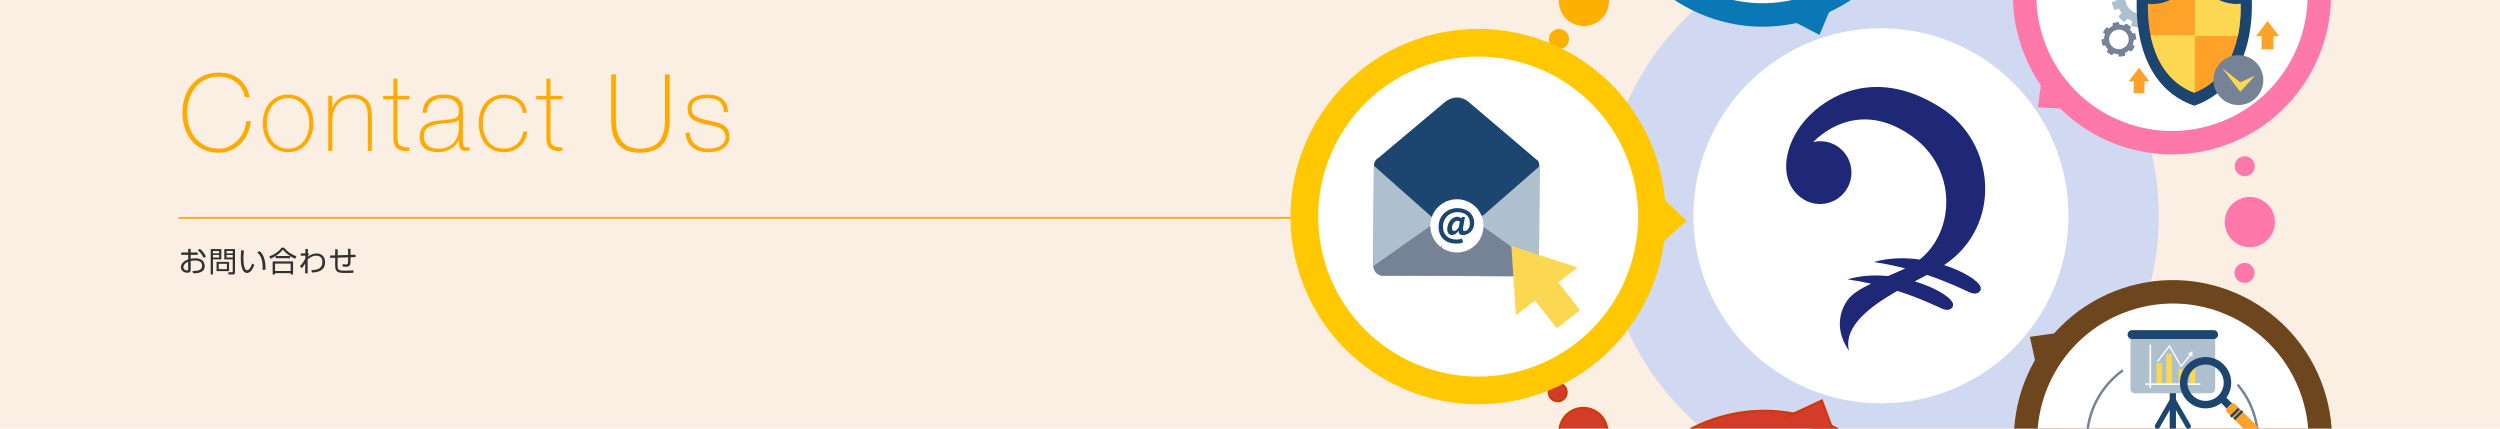 <svg version="1.1" id="レイヤー_1" xmlns="http://www.w3.org/2000/svg" xmlns:xlink="http://www.w3.org/1999/xlink" x="0px"
	 y="0px" width="1400px" height="240px" viewBox="0 0 1400 240" enable-background="new 0 0 1400 240" xml:space="preserve">
<g>
	<rect y="0.001" fill="#FBEEE3" width="1400" height="239.999"/>
	<g>
		<path fill="#323232" d="M105.362,139.374h1.408v2.017h3.97v1.329h-3.97v2.193c0.528-0.096,1.361-0.272,2.625-0.272
			c0.913,0,2.577,0.128,3.714,1.009c0.897,0.703,1.536,1.952,1.536,3.313c0,4.194-5.105,4.114-6.546,4.082l-0.272-1.312
			c2.096,0.016,5.345,0.016,5.345-2.913c0-2.803-2.816-2.946-3.888-2.946c-0.528,0-1.617,0.032-2.514,0.336v4.93
			c0,0.562,0,1.585-1.841,1.585c-1.952,0-3.632-1.169-3.632-3.01c0-1.824,1.44-3.537,4.065-4.449v-2.545h-3.874v-1.329h3.874
			V139.374z M105.362,146.61c-2.209,0.88-2.673,2.352-2.673,2.976c0,1.169,0.944,1.841,2.065,1.841c0.352,0,0.608-0.048,0.608-0.496
			V146.61z M111.86,139.31c1.361,1.01,2.657,2.547,3.49,4.339l-1.312,0.735c-0.881-1.775-1.57-2.735-3.234-4.225L111.86,139.31z"/>
		<path fill="#323232" d="M123.955,139.487v5.762h-4.69v8.467H118v-14.229H123.955z M122.69,140.543h-3.409v1.344h3.409V140.543z
			 M122.69,142.8h-3.409v1.408h3.409V142.8z M128.276,151.843h-6.995v-5.202h6.995V151.843z M127.076,147.73h-4.578v2.992h4.578
			V147.73z M131.605,152.436c0,0.801-0.175,1.28-1.12,1.28h-2.529l-0.143-1.28l2.048,0.017c0.449,0,0.464-0.208,0.464-0.464v-6.739
			h-4.721v-5.762h6.001V152.436z M130.325,140.543h-3.457v1.344h3.457V140.543z M130.325,142.8h-3.457v1.408h3.457V142.8z"/>
		<path fill="#323232" d="M136.625,140.318c-0.112,0.77-0.305,2.097-0.305,4.05c0,2.434,0.193,5.01,1.057,6.388
			c0.16,0.271,0.561,0.56,1.072,0.56c1.201,0,2.098-1.889,2.802-3.746l1.185,0.77c-0.977,2.607-2.274,4.514-4.13,4.514
			c-3.138,0-3.474-5.635-3.474-8.291c0-1.65,0.128-3.314,0.225-4.403L136.625,140.318z M147.045,151.172
			c0.017-0.368,0.032-0.736,0.032-1.249c0-5.427-1.568-7.106-2.977-8.628l1.28-0.703c0.945,0.88,3.298,3.057,3.298,9.395
			c0,0.433-0.016,0.721-0.032,1.025L147.045,151.172z"/>
		<path fill="#323232" d="M162.485,144.577h-8.131v-1.169c-1.296,0.833-2.225,1.232-2.801,1.488l-0.769-1.329
			c2.562-0.895,5.235-2.496,6.915-4.882h1.329c2.017,2.465,4.242,3.778,6.979,4.882l-0.752,1.329
			c-0.497-0.208-1.345-0.575-2.77-1.488V144.577z M164.118,146.385v7.299h-1.344v-0.735h-8.74v0.735h-1.344v-7.299H164.118z
			 M162.774,147.618h-8.739v4.13h8.739V147.618z M162.421,143.359c-2.289-1.521-3.521-2.944-4.049-3.553
			c-1.073,1.424-2.449,2.593-3.954,3.553H162.421z"/>
		<path fill="#323232" d="M174.259,151.299c4.13-0.176,6.274-1.151,6.274-4.577c0-2.802-1.728-3.537-3.457-3.537
			c-2.272,0-4.097,1.439-4.786,2.081l-0.015,7.795h-1.41l0.065-5.666c-0.576,1.104-0.912,1.695-2.049,2.913l-0.88-1.361
			c1.168-1.121,2.177-2.433,2.961-4.146l0.016-1.616l-2.53,0.031v-1.328h2.53l0.016-2.497h1.473l-0.08,2.497l0.479-0.017v0.737
			c-0.223,0.336-0.559,0.96-0.576,1.2c1.778-1.426,3.602-1.872,5.059-1.872c3.153,0,4.689,2.224,4.689,4.801
			c0,5.331-4.593,5.714-7.234,5.874L174.259,151.299z"/>
		<path fill="#323232" d="M196.229,139.278c0.032,0.545,0.064,2.962,0.08,3.441l2.802-0.08v1.328l-2.785,0.097
			c0,3.441-0.113,3.793-0.305,4.227c-0.479,1.104-1.761,1.104-2.257,1.104c-0.639,0-1.28-0.063-1.904-0.177v-1.312
			c0.384,0.063,1.216,0.191,1.872,0.191c0.4,0,0.913-0.015,1.073-0.624c0.096-0.384,0.096-0.688,0.128-3.36l-5.858,0.19
			l-0.033,4.275c-0.015,2.913,0.897,2.993,4.451,2.993c2.592,0,3.697-0.129,4.385-0.208l0.016,1.393
			c-0.528,0.031-1.52,0.111-4.113,0.111c-2.53,0-4.275-0.017-5.267-1.088c-0.431-0.48-0.832-1.09-0.832-3.361v-4.066l-2.769,0.097
			l-0.033-1.346l2.802-0.096v-3.393h1.425l-0.017,3.346l5.859-0.193c0-1.808-0.096-2.849-0.144-3.458L196.229,139.278z"/>
		<path fill="#FFAA00" d="M137.14,54.447c-0.561-3.52-2.211-6.319-4.95-8.399c-2.74-2.08-5.95-3.122-9.63-3.122
			c-2.721,0-5.19,0.522-7.41,1.561c-2.22,1.041-4.101,2.49-5.64,4.35c-1.54,1.86-2.71,4.011-3.51,6.45c-0.8,2.44-1.2,5.04-1.2,7.8
			c0,2.759,0.4,5.361,1.2,7.8c0.8,2.44,1.97,4.59,3.51,6.45c1.539,1.86,3.42,3.31,5.64,4.35c2.22,1.04,4.689,1.56,7.41,1.56
			c2.04,0,3.96-0.42,5.76-1.26c1.8-0.84,3.399-1.989,4.8-3.45c1.4-1.46,2.51-3.12,3.331-4.98c0.819-1.86,1.29-3.769,1.409-5.73h2.64
			c-0.24,2.519-0.861,4.86-1.86,7.019c-1,2.161-2.31,4.041-3.93,5.641c-1.62,1.6-3.47,2.841-5.549,3.721
			c-2.082,0.879-4.282,1.319-6.601,1.319c-3.12,0-5.95-0.569-8.49-1.71c-2.54-1.141-4.701-2.73-6.48-4.769
			c-1.78-2.041-3.131-4.43-4.05-7.17c-0.921-2.741-1.379-5.67-1.379-8.791c0-3.119,0.458-6.049,1.379-8.789
			c0.919-2.741,2.27-5.131,4.05-7.17c1.779-2.041,3.94-3.631,6.48-4.771c2.54-1.139,5.37-1.71,8.49-1.71c3.48,0,6.38,0.621,8.7,1.86
			c2.319,1.24,4.08,2.701,5.28,4.38c1.201,1.68,2.03,3.22,2.49,4.62s0.71,2.38,0.75,2.94H137.14z"/>
		<path fill="#FFAA00" d="M148.09,62.847c0.619-1.959,1.55-3.68,2.79-5.16c1.239-1.479,2.739-2.639,4.5-3.479
			c1.76-0.841,3.739-1.261,5.94-1.261c2.199,0,4.189,0.42,5.969,1.261c1.781,0.84,3.281,2,4.5,3.479
			c1.22,1.48,2.14,3.201,2.761,5.16c0.619,1.961,0.93,4.041,0.93,6.24c0,2.201-0.311,4.27-0.93,6.211
			c-0.621,1.939-1.551,3.66-2.79,5.16c-1.24,1.5-2.74,2.67-4.5,3.51c-1.761,0.84-3.741,1.26-5.94,1.26
			c-2.201,0-4.191-0.42-5.97-1.26c-1.78-0.84-3.271-2-4.47-3.481c-1.2-1.479-2.121-3.199-2.761-5.16
			c-0.639-1.959-0.96-4.039-0.96-6.24C147.159,66.888,147.469,64.808,148.09,62.847 M150.22,74.458
			c0.52,1.699,1.29,3.209,2.31,4.529c1.02,1.321,2.269,2.362,3.75,3.12c1.479,0.761,3.159,1.14,5.04,1.14
			c1.879,0,3.559-0.379,5.04-1.14c1.479-0.758,2.73-1.799,3.75-3.12c1.02-1.32,1.79-2.83,2.31-4.529
			c0.519-1.7,0.779-3.49,0.779-5.371c0-1.879-0.26-3.669-0.779-5.369c-0.52-1.7-1.29-3.211-2.31-4.531s-2.271-2.36-3.75-3.12
			c-1.481-0.759-3.161-1.14-5.04-1.14c-1.881,0-3.561,0.381-5.04,1.14c-1.481,0.76-2.73,1.8-3.75,3.12s-1.79,2.831-2.31,4.531
			c-0.521,1.7-0.78,3.49-0.78,5.369C149.439,70.967,149.699,72.757,150.22,74.458"/>
		<path fill="#FFAA00" d="M183.818,53.667h2.28v6.6h0.12c0.76-2.239,2.169-4.02,4.231-5.34c2.059-1.32,4.329-1.98,6.809-1.98
			c2.52,0,4.55,0.441,6.09,1.32c1.539,0.88,2.66,1.97,3.361,3.27c0.699,1.3,1.13,2.58,1.29,3.841
			c0.159,1.26,0.239,2.609,0.239,4.049v19.08h-2.279v-19.5c0-1.119-0.081-2.199-0.241-3.24c-0.16-1.039-0.52-2.089-1.08-3.15
			c-0.56-1.059-1.45-1.939-2.67-2.639c-1.22-0.7-2.81-1.051-4.769-1.051c-3.401,0-6.101,1.191-8.101,3.57
			c-2.001,2.381-3,5.49-3,9.33v16.68h-2.28V53.667z"/>
		<path fill="#FFAA00" d="M229.299,55.647h-6.721v21.54c0,2.2,0.49,3.64,1.471,4.319c0.979,0.682,2.709,1.021,5.189,1.021v1.979
			c-0.08,0-0.36,0.02-0.839,0.061h-0.781c-1.08,0-2.049-0.1-2.91-0.301c-0.86-0.199-1.619-0.569-2.279-1.109
			c-0.66-0.54-1.181-1.299-1.561-2.28c-0.381-0.98-0.569-2.21-0.569-3.69v-21.54h-5.7v-1.98h5.7v-9.6h2.279v9.6h6.721V55.647z"/>
		<path fill="#FFAA00" d="M259.238,78.807c0,1.2,0.11,2.12,0.33,2.76c0.219,0.641,0.789,0.96,1.71,0.96c0.4,0,0.96-0.06,1.68-0.181
			v1.92h-0.18c-0.76,0.161-1.32,0.241-1.68,0.241c-1.641,0-2.741-0.379-3.3-1.14c-0.561-0.759-0.84-1.88-0.84-3.36v-1.62h-0.12
			c-0.761,1.96-2.16,3.59-4.2,4.89c-2.04,1.3-4.46,1.95-7.26,1.95c-3.16,0-5.67-0.69-7.53-2.07c-1.86-1.38-2.79-3.59-2.79-6.63
			c0-1.72,0.33-3.159,0.99-4.319c0.66-1.16,1.539-2.071,2.639-2.731c1.101-0.66,2.291-1.14,3.571-1.44
			c1.28-0.3,2.66-0.51,4.139-0.63c2.68-0.199,4.701-0.41,6.061-0.63c1.359-0.22,2.37-0.54,3.03-0.96c0.659-0.42,1.08-0.98,1.26-1.68
			c0.18-0.699,0.27-1.75,0.27-3.15c0-0.439-0.13-0.99-0.39-1.65c-0.261-0.661-0.711-1.329-1.35-2.01c-0.64-0.68-1.53-1.25-2.67-1.71
			s-2.531-0.691-4.171-0.691c-2.799,0-5.04,0.711-6.719,2.131c-1.68,1.42-2.601,3.45-2.76,6.09h-2.28
			c0.159-3.36,1.239-5.9,3.24-7.62c2-1.72,4.839-2.58,8.519-2.58c1.48,0,2.851,0.13,4.111,0.39c1.26,0.261,2.4,0.69,3.42,1.291
			c1.02,0.599,1.82,1.429,2.4,2.489c0.579,1.06,0.87,2.35,0.87,3.87V78.807z M256.958,66.987c-0.6,0.681-1.49,1.15-2.67,1.41
			c-1.181,0.26-2.851,0.471-5.01,0.63c-1.6,0.12-2.76,0.239-3.48,0.36c-2.8,0.321-4.91,1.03-6.33,2.129
			c-1.42,1.102-2.13,2.772-2.13,5.011c0,1.96,0.699,3.569,2.099,4.83c1.401,1.26,3.4,1.89,6,1.89c2.401,0,4.381-0.43,5.941-1.289
			c1.559-0.861,2.739-1.901,3.54-3.121c0.8-1.219,1.34-2.37,1.62-3.45c0.279-1.08,0.42-1.96,0.42-2.64V66.987z"/>
		<path fill="#FFAA00" d="M292.718,63.208c-0.2-2.641-1.271-4.681-3.21-6.121c-1.94-1.44-4.35-2.16-7.229-2.16
			c-1.881,0-3.561,0.381-5.04,1.14c-1.481,0.76-2.731,1.791-3.75,3.09c-1.021,1.301-1.792,2.781-2.311,4.44
			c-0.521,1.661-0.78,3.39-0.78,5.19c0,4.36,1.02,7.86,3.06,10.5s4.98,3.96,8.821,3.96c2.838,0,5.239-0.89,7.199-2.67
			c1.96-1.779,3.139-4.09,3.54-6.93h2.28c-0.479,3.6-1.92,6.43-4.32,8.491c-2.4,2.06-5.3,3.09-8.699,3.09
			c-2.401,0-4.511-0.442-6.331-1.321c-1.821-0.879-3.3-2.079-4.44-3.599s-1.99-3.271-2.55-5.25c-0.56-1.981-0.84-4.071-0.84-6.271
			c0-2.159,0.31-4.2,0.93-6.12s1.539-3.609,2.76-5.07c1.22-1.459,2.72-2.6,4.5-3.42c1.779-0.819,3.769-1.23,5.971-1.23
			c3.518,0,6.439,0.87,8.759,2.611c2.32,1.74,3.64,4.289,3.96,7.65H292.718z"/>
		<path fill="#FFAA00" d="M314.978,55.647h-6.72v21.54c0,2.2,0.49,3.64,1.47,4.319c0.979,0.682,2.709,1.021,5.19,1.021v1.979
			c-0.081,0-0.36,0.02-0.84,0.061h-0.78c-1.08,0-2.05-0.1-2.91-0.301c-0.86-0.199-1.62-0.569-2.28-1.109
			c-0.66-0.54-1.18-1.299-1.56-2.28c-0.381-0.98-0.57-2.21-0.57-3.69v-21.54h-5.7v-1.98h5.7v-9.6h2.28v9.6h6.72V55.647z"/>
		<path fill="#FFAA00" d="M344.917,41.667v25.68c0,1.68,0.149,3.381,0.45,5.1c0.3,1.72,0.9,3.411,1.8,5.07
			c0.899,1.661,2.27,3.031,4.109,4.111c1.84,1.08,4.201,1.619,7.08,1.619c2.6,0,4.801-0.369,6.601-1.109
			c1.8-0.741,3.24-1.79,4.319-3.151c1.08-1.359,1.87-3.009,2.37-4.95c0.5-1.939,0.75-4.17,0.75-6.69v-25.68h2.641v25.68
			c0,2.681-0.28,5.111-0.84,7.291c-0.561,2.179-1.48,4.09-2.76,5.729c-1.281,1.641-3,2.91-5.161,3.81
			c-2.159,0.9-4.799,1.35-7.92,1.35c-3.56,0-6.449-0.63-8.669-1.889c-2.22-1.26-3.85-2.84-4.89-4.741
			c-1.041-1.899-1.721-3.81-2.04-5.73c-0.32-1.92-0.481-3.859-0.481-5.82v-25.68H344.917z"/>
		<path fill="#FFAA00" d="M386.257,74.247c0.159,2.801,1.189,5.001,3.09,6.6c1.899,1.601,4.269,2.4,7.11,2.4
			c1.159,0,2.289-0.1,3.39-0.3c1.099-0.2,2.139-0.54,3.12-1.02c0.979-0.48,1.769-1.149,2.37-2.01c0.6-0.859,0.899-1.93,0.899-3.209
			c0-1.201-0.26-2.191-0.779-2.971c-0.52-0.779-1.221-1.41-2.1-1.89c-0.88-0.48-1.84-0.86-2.88-1.139
			c-1.041-0.28-2.361-0.58-3.96-0.9l-0.84-0.18c-1.601-0.32-2.991-0.66-4.17-1.021c-1.181-0.36-2.261-0.849-3.24-1.469
			c-0.981-0.62-1.761-1.45-2.34-2.491c-0.58-1.04-0.87-2.299-0.87-3.78c0-1.44,0.319-2.679,0.96-3.72
			c0.639-1.04,1.5-1.869,2.58-2.49c1.08-0.619,2.269-1.058,3.57-1.32c1.299-0.26,2.65-0.39,4.05-0.39c3.479,0,6.249,0.801,8.31,2.4
			c2.059,1.601,3.089,4.08,3.089,7.44h-2.279c-0.041-2.679-0.881-4.659-2.52-5.94c-1.641-1.28-3.84-1.92-6.6-1.92
			c-1.12,0-2.2,0.111-3.24,0.33c-1.041,0.22-1.991,0.56-2.85,1.02c-0.861,0.46-1.541,1.08-2.04,1.861
			c-0.501,0.779-0.75,1.689-0.75,2.729c0,1.08,0.249,2.001,0.75,2.761c0.499,0.76,1.179,1.37,2.04,1.83
			c0.859,0.459,1.77,0.82,2.73,1.079c0.96,0.261,2.219,0.57,3.78,0.931c0.399,0.08,0.72,0.14,0.96,0.179
			c1.839,0.36,3.369,0.72,4.59,1.08c1.219,0.36,2.31,0.861,3.27,1.5c0.96,0.641,1.71,1.491,2.25,2.55
			c0.54,1.06,0.81,2.37,0.81,3.931c0,1.559-0.361,2.9-1.08,4.019c-0.72,1.121-1.671,2.01-2.85,2.67
			c-1.181,0.661-2.471,1.129-3.87,1.411c-1.4,0.279-2.82,0.419-4.26,0.419c-3.64,0-6.61-0.96-8.91-2.88
			c-2.301-1.92-3.49-4.62-3.57-8.1H386.257z"/>
		<line fill="none" stroke="#FFAA00" stroke-miterlimit="10" x1="100" y1="121.986" x2="724.13" y2="121.986"/>
	</g>
	<g>
		<defs>
			<rect id="SVGID_1_" x="716.218" y="0.001" width="683.782" height="239.999"/>
		</defs>
		<clipPath id="SVGID_2_">
			<use xlink:href="#SVGID_1_"  overflow="visible"/>
		</clipPath>
		<path clip-path="url(#SVGID_2_)" fill="#D1D9F2" d="M898.975,140.41c10.803,85.25,88.669,145.604,173.92,134.801
			c85.25-10.804,145.602-88.67,134.799-173.92c-10.803-85.251-88.669-145.603-173.92-134.8
			C948.523-22.707,888.172,55.16,898.975,140.41"/>
		<path clip-path="url(#SVGID_2_)" fill="#FFFFFF" d="M948.313,120.85c0,58.002,47.02,105.022,105.021,105.022
			s105.021-47.02,105.021-105.022c0-58.002-47.02-105.021-105.021-105.021S948.313,62.848,948.313,120.85"/>
		<path clip-path="url(#SVGID_2_)" fill="#1E2876" d="M1105.27,156.412c-3.822-2.82-9.667-5.728-16.566-7.952
			c32.963-21.938,28.956-68.958-2.119-88.341c-38.72-24.473-67.539-4.148-78.063,10.112c-9.413,12.754-12.662,31.06,0.223,40.57
			c7.826,5.776,18.854,4.114,24.63-3.713c5.777-7.826,4.115-18.855-3.711-24.631c-4.272-3.153-9.481-4.017-14.287-2.944
			c11.564-11.432,32.104-20.343,56.19-2.567c24.253,17.9,23.487,52.395,3.466,68.388c-8.422-1.181-17.378-1.048-25.695,1.402
			c6.227,0.894,12.133,2.159,17.631,3.591c-3.374,1.53-6.623,2.942-9.683,4.273c-7.527-0.741-15.373-0.367-22.703,1.838
			c4.592,0.631,9.001,1.477,13.214,2.432c-5.938,2.848-10.532,5.614-12.994,8.95c-4.805,6.511-7.332,17.164,0.649,28.597
			c-3.282-13.514,11.588-24.675,27.059-33.529c13.323,4.269,22.612,8.91,24.9,9.904c3.671,1.595,5.187,0.155,5.683-0.426
			c0.497-0.58,2.31-2.613-3.304-6.707c-3.997-2.915-10.23-5.899-17.548-8.094c2.406-1.267,4.705-2.47,6.877-3.618
			c12.668,4.261,21.472,8.701,23.697,9.685c3.714,1.639,5.259,0.188,5.766-0.397C1109.086,162.648,1110.938,160.597,1105.27,156.412
			"/>
		<path clip-path="url(#SVGID_2_)" fill="#D23C28" d="M886.7,255.405c-5.788,0-10.928-3.686-12.791-9.17
			c-2.396-7.054,1.393-14.74,8.446-17.138c1.41-0.478,2.873-0.721,4.349-0.721c5.787,0,10.927,3.684,12.79,9.168
			c2.395,7.053-1.394,14.741-8.447,17.138C889.637,255.162,888.175,255.405,886.7,255.405"/>
		<path clip-path="url(#SVGID_2_)" fill="#CF3800" d="M886.703,228.929c5.551,0,10.48,3.534,12.267,8.793
			c1.113,3.278,0.884,6.792-0.646,9.896c-1.53,3.104-4.178,5.428-7.455,6.541c-1.354,0.459-2.755,0.691-4.169,0.691
			c-5.551,0-10.48-3.534-12.267-8.793c-2.299-6.765,1.336-14.138,8.1-16.436C883.887,229.162,885.289,228.929,886.703,228.929
			 M886.703,227.822c-1.501,0-3.025,0.242-4.525,0.751c-7.354,2.499-11.29,10.485-8.792,17.841
			c1.989,5.854,7.457,9.543,13.314,9.543c1.5,0,3.024-0.241,4.524-0.751c7.354-2.498,11.291-10.486,8.793-17.839
			C898.029,231.512,892.561,227.822,886.703,227.822"/>
		<path clip-path="url(#SVGID_2_)" fill="#D23C28" d="M872.31,224.728c-2.166,0-4.09-1.379-4.787-3.432
			c-0.435-1.279-0.345-2.649,0.252-3.862c0.597-1.211,1.631-2.117,2.909-2.553c0.527-0.178,1.075-0.269,1.627-0.269
			c2.166,0,4.09,1.379,4.788,3.431c0.896,2.64-0.522,5.518-3.162,6.415C873.409,224.637,872.861,224.728,872.31,224.728
			L872.31,224.728z"/>
		<path clip-path="url(#SVGID_2_)" fill="#CF3800" d="M872.311,215.164c1.93,0,3.643,1.229,4.264,3.056
			c0.798,2.353-0.464,4.915-2.815,5.715c-0.47,0.158-0.958,0.239-1.449,0.239c-1.929,0-3.644-1.228-4.264-3.056
			c-0.387-1.139-0.308-2.361,0.225-3.44s1.452-1.887,2.591-2.272C871.331,215.245,871.82,215.164,872.311,215.164 M872.311,214.058
			c-0.598,0-1.207,0.098-1.805,0.301c-2.934,0.996-4.504,4.182-3.508,7.115c0.793,2.336,2.976,3.808,5.312,3.808
			c0.599,0,1.207-0.097,1.806-0.3c2.934-0.996,4.504-4.184,3.507-7.116C876.828,215.53,874.647,214.058,872.311,214.058"/>
		<path clip-path="url(#SVGID_2_)" fill="#FF78AA" d="M1258.739,158.139c2.934-0.995,4.504-4.183,3.508-7.115
			c-0.997-2.935-4.183-4.504-7.116-3.508s-4.504,4.184-3.508,7.116C1252.62,157.566,1255.805,159.136,1258.739,158.139"/>
		<path clip-path="url(#SVGID_2_)" fill="#FF78AA" d="M1258.871,98.41c2.934-0.997,4.504-4.183,3.508-7.116
			c-0.997-2.934-4.183-4.504-7.116-3.508c-2.934,0.997-4.504,4.183-3.508,7.116C1252.752,97.836,1255.938,99.406,1258.871,98.41"/>
		<path clip-path="url(#SVGID_2_)" fill="#FCB000" d="M874.828,27.151c2.934-0.996,4.504-4.183,3.508-7.116
			c-0.997-2.934-4.183-4.504-7.116-3.507c-2.934,0.996-4.504,4.183-3.507,7.116C868.709,26.578,871.895,28.148,874.828,27.151"/>
		<path clip-path="url(#SVGID_2_)" fill="#FCB000" d="M891.506,13.853c7.354-2.498,11.291-10.485,8.793-17.839
			c-2.499-7.354-10.485-11.291-17.84-8.793c-7.354,2.499-11.29,10.486-8.792,17.84C876.165,12.416,884.152,16.352,891.506,13.853"/>
		<path clip-path="url(#SVGID_2_)" fill="#FF78AA" d="M1264.419,137.685c7.354-2.498,11.291-10.483,8.793-17.838
			c-2.498-7.354-10.485-11.291-17.84-8.792c-7.354,2.498-11.29,10.485-8.792,17.838
			C1249.078,136.248,1257.064,140.184,1264.419,137.685"/>
		<path clip-path="url(#SVGID_2_)" fill="#0A78B4" d="M1015.743,10.192c46.576-15.822,71.507-66.406,55.685-112.982
			c-15.823-46.577-66.407-71.507-112.983-55.685c-46.577,15.821-71.508,66.405-55.685,112.982
			C918.582,1.084,969.166,26.014,1015.743,10.192"/>
		<path clip-path="url(#SVGID_2_)" fill="#FF78AA" d="M1244.963,81.727c46.577-15.821,71.508-66.405,55.686-112.982
			c-15.823-46.577-66.407-71.507-112.984-55.685c-46.576,15.822-71.507,66.406-55.685,112.982
			C1147.803,72.619,1198.387,97.549,1244.963,81.727"/>
		<path clip-path="url(#SVGID_2_)" fill="#D23C28" d="M987.947,407.061c-37.921-0.003-71.598-24.143-83.802-60.066
			c-15.698-46.213,9.126-96.582,55.339-112.282c9.235-3.136,18.816-4.727,28.479-4.727c37.919,0,71.597,24.139,83.803,60.065
			c7.604,22.388,6.036,46.396-4.416,67.604c-10.452,21.207-28.537,37.073-50.925,44.679c-9.234,3.137-18.814,4.728-28.472,4.728
			H987.947z"/>
		<path clip-path="url(#SVGID_2_)" fill="#CF3800" d="M987.964,230.536c37.683,0,71.149,23.99,83.278,59.693
			c7.558,22.247,5.999,46.104-4.388,67.18c-10.387,21.074-28.358,36.842-50.605,44.4c-9.179,3.117-18.7,4.698-28.302,4.698
			c-37.683,0-71.149-23.988-83.278-59.691c-7.558-22.247-5.999-46.106,4.388-67.181s28.359-36.843,50.605-44.399
			C968.841,232.118,978.362,230.536,987.964,230.536 M987.964,229.431c-9.502,0-19.159,1.53-28.657,4.758
			c-46.576,15.822-71.508,66.406-55.685,112.982c12.596,37.078,47.229,60.443,84.325,60.443c9.502,0,19.16-1.532,28.657-4.758
			c46.577-15.822,71.507-66.406,55.685-112.983C1059.693,252.794,1025.061,229.431,987.964,229.431"/>
		<path clip-path="url(#SVGID_2_)" fill="#6E461E" d="M1245.495,330.268c46.577-15.822,71.508-66.405,55.686-112.982
			c-15.823-46.577-66.407-71.507-112.984-55.686c-46.576,15.822-71.507,66.406-55.685,112.982
			C1148.335,321.159,1198.919,346.089,1245.495,330.268"/>
		<path clip-path="url(#SVGID_2_)" fill="#FFFFFF" d="M1011.521-2.236c39.713-13.49,60.97-56.62,47.479-96.333
			c-13.49-39.712-56.62-60.969-96.333-47.479c-39.713,13.491-60.97,56.621-47.479,96.332
			C928.679-10.003,971.809,11.254,1011.521-2.236"/>
		<path clip-path="url(#SVGID_2_)" fill="#FFFFFF" d="M1240.741,69.299c39.713-13.49,60.97-56.62,47.479-96.332
			c-13.491-39.713-56.622-60.97-96.333-47.48c-39.713,13.491-60.97,56.621-47.479,96.333
			C1157.898,61.532,1201.028,82.789,1240.741,69.299"/>
		<path clip-path="url(#SVGID_2_)" fill="#FFFFFF" d="M1012.383,390.428c39.713-13.49,60.97-56.619,47.479-96.333
			c-13.49-39.713-56.62-60.97-96.332-47.479c-39.713,13.491-60.97,56.621-47.479,96.333
			C929.541,382.661,972.67,403.918,1012.383,390.428"/>
		<path clip-path="url(#SVGID_2_)" fill="#FFFFFF" d="M1241.273,317.839c39.713-13.489,60.97-56.619,47.479-96.332
			s-56.621-60.97-96.332-47.479c-39.714,13.491-60.971,56.621-47.479,96.333C1158.431,310.072,1201.561,331.329,1241.273,317.839"/>
		<polyline clip-path="url(#SVGID_2_)" fill="#0A78B4" points="1027.685,-1.231 1018.914,19.533 998.905,9.158 		"/>
		<polyline clip-path="url(#SVGID_2_)" fill="#FF78AA" points="1163.745,61.277 1141.234,60.122 1144.157,37.772 		"/>
		<polyline clip-path="url(#SVGID_2_)" fill="#6E461E" points="1141.586,210.622 1136.711,188.614 1159.032,185.485 		"/>
		<polyline clip-path="url(#SVGID_2_)" fill="#D23C28" points="999.811,233.709 1020.254,224.216 1028.11,245.343 		"/>
		<polyline clip-path="url(#SVGID_2_)" fill="none" stroke="#CF3800" stroke-width="1.106" stroke-miterlimit="10" points="
			999.811,233.709 1020.254,224.216 1028.11,245.343 		"/>
		<path clip-path="url(#SVGID_2_)" fill="#FFC800" d="M863.034,220.272c54.671-19.467,83.209-79.566,63.742-134.238
			c-19.467-54.67-79.567-83.208-134.238-63.741c-54.671,19.466-83.209,79.567-63.741,134.238
			C748.263,211.202,808.364,239.74,863.034,220.272"/>
		<path clip-path="url(#SVGID_2_)" fill="#FFFFFF" d="M857.84,205.685c46.614-16.599,70.946-67.842,54.349-114.456
			c-16.599-46.613-67.842-70.946-114.456-54.348c-46.613,16.599-70.946,67.842-54.348,114.456
			C759.982,197.951,811.227,222.284,857.84,205.685"/>
		<polyline clip-path="url(#SVGID_2_)" fill="#FFC800" points="925.393,105.262 944.563,123.691 924.683,141.353 		"/>
		<path clip-path="url(#SVGID_2_)" fill="#AEBFCE" d="M1194.183,10.993c0.104-0.471,0.472-0.787,0.821-0.709l3.328,0.768
			c0.349,0.082,0.539,0.529,0.432,0.998l-0.615,2.684c-0.109,0.466-0.478,0.782-0.828,0.705l-3.328-0.767
			c-0.348-0.082-0.542-0.527-0.433-0.994L1194.183,10.993z"/>
		<path clip-path="url(#SVGID_2_)" fill="#AEBFCE" d="M1188.62,6.664c0.335-0.356,0.811-0.444,1.071-0.205l2.5,2.337
			c0.259,0.239,0.201,0.725-0.123,1.078l-1.876,2.01c-0.328,0.356-0.812,0.444-1.068,0.204l-2.502-2.33
			c-0.259-0.245-0.203-0.723,0.125-1.079L1188.62,6.664z"/>
		<path clip-path="url(#SVGID_2_)" fill="#AEBFCE" d="M1185.979,0.138c0.46-0.141,0.923,0.018,1.022,0.361l1,3.263
			c0.104,0.344-0.186,0.737-0.649,0.876l-2.629,0.805c-0.461,0.14-0.918-0.02-1.026-0.363l-0.999-3.263
			c-0.107-0.34,0.183-0.73,0.642-0.871L1185.979,0.138z"/>
		<path clip-path="url(#SVGID_2_)" fill="#AEBFCE" d="M1213.065-0.825c-0.472-0.108-0.917,0.085-1.004,0.431l-0.765,3.332
			c-0.079,0.347,0.235,0.716,0.709,0.822l2.684,0.62c0.47,0.106,0.918-0.086,0.999-0.434l0.765-3.331
			c0.078-0.344-0.235-0.713-0.708-0.82L1213.065-0.825z"/>
		<path clip-path="url(#SVGID_2_)" fill="#AEBFCE" d="M1210.883,5.874c-0.35-0.325-0.832-0.385-1.072-0.126l-2.331,2.5
			c-0.239,0.261-0.157,0.739,0.196,1.073l2.018,1.873c0.356,0.326,0.831,0.388,1.078,0.129l2.327-2.505
			c0.244-0.257,0.158-0.738-0.2-1.069L1210.883,5.874z"/>
		<path clip-path="url(#SVGID_2_)" fill="#AEBFCE" d="M1205.651,10.583c-0.139-0.459-0.533-0.749-0.873-0.647l-3.263,1.002
			c-0.344,0.103-0.508,0.564-0.363,1.025l0.805,2.637c0.143,0.457,0.532,0.749,0.873,0.64l3.269-0.995
			c0.346-0.11,0.5-0.565,0.36-1.026L1205.651,10.583z"/>
		<path clip-path="url(#SVGID_2_)" fill="#AEBFCE" d="M1185.451-4.768c-1.784,7.746,3.052,15.471,10.795,17.259
			c7.746,1.782,15.472-3.056,17.259-10.801c1.783-7.744-3.053-15.473-10.796-17.259C1194.962-17.352,1187.23-12.513,1185.451-4.768
			 M1190.239-3.665c1.18-5.106,6.267-8.283,11.364-7.109c5.101,1.178,8.285,6.258,7.111,11.361
			c-1.178,5.103-6.267,8.283-11.363,7.111C1192.247,6.521,1189.07,1.436,1190.239-3.665"/>
		<path clip-path="url(#SVGID_2_)" fill="#768296" d="M1179.679,17.388c-2.577,3.812-1.575,8.99,2.236,11.569
			c3.815,2.579,8.994,1.577,11.57-2.234c2.577-3.814,1.575-8.994-2.236-11.573C1187.434,12.573,1182.256,13.577,1179.679,17.388
			 M1182.037,18.982c1.697-2.51,5.105-3.169,7.617-1.474c2.514,1.701,3.173,5.109,1.476,7.62c-1.698,2.511-5.112,3.17-7.623,1.472
			C1180.999,24.905,1180.337,21.493,1182.037,18.982"/>
		<path clip-path="url(#SVGID_2_)" fill="#768296" d="M1189.261,14.777c-0.16,0.229-0.099,0.548,0.136,0.707l2.233,1.509
			c0.231,0.156,0.551,0.097,0.709-0.137l0.897-1.328c0.156-0.235,0.097-0.549-0.137-0.709l-2.234-1.511
			c-0.231-0.16-0.551-0.095-0.707,0.139L1189.261,14.777z"/>
		<path clip-path="url(#SVGID_2_)" fill="#768296" d="M1180.823,27.251c0.157-0.234,0.477-0.296,0.708-0.135l2.236,1.509
			c0.233,0.158,0.295,0.475,0.138,0.709l-0.898,1.326c-0.159,0.237-0.476,0.298-0.71,0.138l-2.232-1.508
			c-0.234-0.16-0.295-0.477-0.138-0.708L1180.823,27.251z"/>
		<path clip-path="url(#SVGID_2_)" fill="#768296" d="M1193.624,18.799c-0.278,0.051-0.46,0.322-0.404,0.598l0.511,2.648
			c0.056,0.276,0.323,0.455,0.599,0.402l1.572-0.304c0.277-0.053,0.459-0.318,0.406-0.594l-0.515-2.649
			c-0.053-0.277-0.317-0.458-0.596-0.405L1193.624,18.799z"/>
		<path clip-path="url(#SVGID_2_)" fill="#768296" d="M1178.836,21.66c0.277-0.053,0.546,0.128,0.599,0.403l0.509,2.65
			c0.054,0.275-0.127,0.544-0.402,0.594l-1.576,0.307c-0.275,0.051-0.543-0.129-0.596-0.406l-0.514-2.646
			c-0.052-0.279,0.131-0.546,0.402-0.598L1178.836,21.66z"/>
		<path clip-path="url(#SVGID_2_)" fill="#768296" d="M1193.862,24.73c-0.232-0.152-0.552-0.096-0.705,0.139l-1.514,2.233
			c-0.159,0.233-0.096,0.552,0.135,0.707l1.33,0.897c0.233,0.16,0.553,0.101,0.705-0.133l1.514-2.234
			c0.154-0.234,0.096-0.552-0.135-0.707L1193.862,24.73z"/>
		<path clip-path="url(#SVGID_2_)" fill="#768296" d="M1181.384,16.297c0.231,0.161,0.293,0.474,0.138,0.708l-1.513,2.235
			c-0.157,0.233-0.474,0.293-0.708,0.136l-1.324-0.899c-0.236-0.158-0.298-0.474-0.138-0.708l1.511-2.234
			c0.156-0.233,0.473-0.293,0.703-0.136L1181.384,16.297z"/>
		<path clip-path="url(#SVGID_2_)" fill="#768296" d="M1189.838,29.095c-0.052-0.276-0.321-0.457-0.6-0.402l-2.648,0.51
			c-0.275,0.055-0.458,0.322-0.399,0.599l0.302,1.573c0.051,0.279,0.321,0.458,0.595,0.404l2.649-0.513
			c0.278-0.053,0.457-0.319,0.404-0.597L1189.838,29.095z"/>
		<path clip-path="url(#SVGID_2_)" fill="#768296" d="M1186.978,14.309c0.054,0.274-0.129,0.544-0.405,0.597l-2.646,0.51
			c-0.276,0.056-0.544-0.124-0.598-0.404l-0.307-1.573c-0.048-0.277,0.129-0.547,0.404-0.599l2.648-0.51
			c0.277-0.054,0.547,0.125,0.6,0.401L1186.978,14.309z"/>
		<path clip-path="url(#SVGID_2_)" fill="#1C4670" d="M1260.762-3.893c-20.493,5.733-31.968-18.917-31.968-18.917
			s-11.479,24.65-31.971,18.917c0,0-5.74,50.004,31.971,63.12C1266.498,46.111,1260.762-3.893,1260.762-3.893"/>
		<path clip-path="url(#SVGID_2_)" fill="#FFA229" d="M1228.794,51.929c-24.771-9.451-26.263-39.063-25.947-49.806
			c0.82,0.088,1.636,0.131,2.438,0.131c11.537,0,19.4-8.626,23.51-14.697c4.104,6.071,11.966,14.697,23.503,14.697
			c0.801,0,1.618-0.043,2.434-0.131C1255.038,12.875,1253.518,42.492,1228.794,51.929"/>
		<path clip-path="url(#SVGID_2_)" fill="#768296" d="M1267.473,44.848c0,7.719-6.26,13.973-13.975,13.973
			c-7.719,0-13.971-6.254-13.971-13.973c0-7.718,6.252-13.972,13.971-13.972C1261.213,30.876,1267.473,37.13,1267.473,44.848"/>
		<polygon clip-path="url(#SVGID_2_)" fill="#FCD751" points="1244.512,38.207 1254.564,51.45 1262.863,42.268 1254.564,46.11 		"/>
		<path clip-path="url(#SVGID_2_)" fill="#FCD751" d="M1229.084,19.74h-24.771c2.488,12.221,8.841,26.224,24.481,32.189
			c0.097-0.038,0.188-0.085,0.29-0.126V19.74z"/>
		<path clip-path="url(#SVGID_2_)" fill="#FCD751" d="M1252.354,2.254c0.785,0,1.58-0.043,2.384-0.131
			c0.117,4.031-0.018,10.713-1.508,17.991h-24.147V-12.02c0.103-0.139-0.384-0.283-0.29-0.423
			C1232.81-6.372,1241.078,2.254,1252.354,2.254"/>
		<rect x="1266.473" y="19.625" clip-path="url(#SVGID_2_)" fill="#FFA229" width="6.696" height="8.039"/>
		<polygon clip-path="url(#SVGID_2_)" fill="#FFA229" points="1276.285,20.231 1263.354,20.231 1269.819,11.743 		"/>
		<rect x="1194.876" y="45.033" clip-path="url(#SVGID_2_)" fill="#FFA229" width="6.013" height="7.218"/>
		<polygon clip-path="url(#SVGID_2_)" fill="#FFA229" points="1203.689,45.579 1192.078,45.579 1197.881,37.958 		"/>
		<path clip-path="url(#SVGID_2_)" fill="#1C4670" d="M1226.702,237.972l-8.296-14.367c-0.336-0.578-1.006-0.835-1.623-0.678
			c-0.616-0.157-1.288,0.1-1.624,0.678l-8.295,14.367c-0.403,0.694-0.163,1.586,0.53,1.986c0.697,0.402,1.588,0.163,1.99-0.535
			l7.398-12.807l7.398,12.807c0.401,0.698,1.29,0.938,1.988,0.535C1226.863,239.558,1227.104,238.666,1226.702,237.972"/>
		<path clip-path="url(#SVGID_2_)" fill="#1C4670" d="M1218.539,239.581c0,0.97-0.786,1.758-1.756,1.758
			c-0.971,0-1.756-0.788-1.756-1.758v-20.006c0-0.969,0.785-1.756,1.756-1.756c0.97,0,1.756,0.787,1.756,1.756V239.581z"/>
		<path clip-path="url(#SVGID_2_)" fill="#AEBFCE" d="M1240.499,217.734c0,1.369-1.119,2.489-2.493,2.489h-42.446
			c-1.372,0-2.493-1.12-2.493-2.489v-28.245c0-1.37,1.121-2.49,2.493-2.49h42.446c1.374,0,2.493,1.12,2.493,2.49V217.734z"/>
		<rect x="1207.615" y="203.431" clip-path="url(#SVGID_2_)" fill="#FCD751" width="3.168" height="11.245"/>
		<rect x="1213.107" y="198.299" clip-path="url(#SVGID_2_)" fill="#FCD751" width="3.17" height="16.377"/>
		<rect x="1220.013" y="206.68" clip-path="url(#SVGID_2_)" fill="#FCD751" width="3.165" height="7.996"/>
		<rect x="1226.208" y="203.431" clip-path="url(#SVGID_2_)" fill="#FCD751" width="3.166" height="11.245"/>
		<polygon clip-path="url(#SVGID_2_)" fill="#FFFFFF" points="1227.792,196.617 1225.097,198.199 1226.121,198.764 
			1221.507,204.434 1214.902,193.015 1207.911,202.236 1208.611,202.594 1214.808,194.42 1221.385,205.796 1226.808,199.139 
			1227.82,199.698 		"/>
		<rect x="1203.692" y="193.015" clip-path="url(#SVGID_2_)" fill="#FFFFFF" width="0.942" height="24.246"/>
		<rect x="1201.337" y="214.677" clip-path="url(#SVGID_2_)" fill="#FFFFFF" width="30.892" height="0.86"/>
		<path clip-path="url(#SVGID_2_)" fill="#1C4670" d="M1242.119,187.367c0,1.378-1.116,2.489-2.493,2.489h-45.687
			c-1.375,0-2.491-1.111-2.491-2.489c0-1.377,1.116-2.491,2.491-2.491h45.687C1241.003,184.876,1242.119,185.99,1242.119,187.367"/>
		<path clip-path="url(#SVGID_2_)" fill="#768296" d="M1252.177,279.477l-1.027-0.954c8.143-8.757,12.628-20.165,12.628-32.126
			c0-11.188-3.986-22.033-11.222-30.545l1.068-0.908c7.45,8.763,11.553,19.934,11.553,31.453
			C1265.177,258.715,1260.562,270.461,1252.177,279.477"/>
		<path clip-path="url(#SVGID_2_)" fill="#768296" d="M1169.404,246.396h-1.403c0-15.692,7.646-30.504,20.45-39.613l0.811,1.139
			C1176.827,216.774,1169.404,231.155,1169.404,246.396"/>
		<path clip-path="url(#SVGID_2_)" fill="#1C4670" d="M1235.124,228.687c-3.838,0-7.444-1.495-10.157-4.209
			c-2.713-2.712-4.209-6.32-4.209-10.158c-0.002-3.837,1.494-7.444,4.207-10.159c2.714-2.71,6.32-4.205,10.159-4.205
			c3.837,0,7.447,1.495,10.158,4.205c5.603,5.604,5.603,14.717,0,20.317C1242.571,227.191,1238.962,228.687,1235.124,228.687
			 M1235.124,204.16c-2.713,0-5.267,1.058-7.187,2.978c-1.918,1.917-2.973,4.468-2.973,7.182s1.055,5.267,2.975,7.184
			c1.92,1.924,4.474,2.979,7.185,2.979c2.715,0,5.267-1.055,7.187-2.979c3.961-3.959,3.961-10.404,0-14.365
			C1240.391,205.218,1237.839,204.16,1235.124,204.16"/>
	
			<rect x="1242.263" y="224.026" transform="matrix(0.707 0.707 -0.707 0.707 525.269 -815.588)" clip-path="url(#SVGID_2_)" fill="#1C4670" width="9.335" height="4.205"/>
		<path clip-path="url(#SVGID_2_)" fill="#FFA229" d="M1269.293,243.939c0.744,0.742,0.744,1.952,0,2.691l-1.856,1.856
			c-0.743,0.742-1.947,0.742-2.693,0l-17.516-17.521c-0.747-0.743-0.747-1.948,0-2.693l1.852-1.853c0.743-0.74,1.95-0.74,2.694,0
			L1269.293,243.939z"/>
	
			<rect x="1250.539" y="227.223" transform="matrix(0.706 0.709 -0.709 0.706 531.488 -818.686)" clip-path="url(#SVGID_2_)" fill="#1C4670" width="1.403" height="6.428"/>
	
			<rect x="1252.112" y="228.795" transform="matrix(0.708 0.707 -0.707 0.708 530.479 -817.562)" clip-path="url(#SVGID_2_)" fill="#1C4670" width="1.401" height="6.43"/>
		<path clip-path="url(#SVGID_2_)" fill="#1C4670" d="M809.072,57.225l-36.84,30.932c-1.671,0.9-2.826,2.642-2.833,4.66
			l-0.212,56.239c-0.012,2.93,2.375,5.345,5.305,5.356l81.979,0.308c2.922,0.012,5.336-2.387,5.347-5.314l0.212-56.24
			c0.013-3.347-1.49-3.696-1.49-3.696l-0.011-0.007c-0.286-0.296-26.458-22.505-38.599-32.804
			C821.931,56.658,816.035,51.688,809.072,57.225"/>
		<path clip-path="url(#SVGID_2_)" fill="#AEBFCE" d="M815.556,133.713l-46.156-40.896l-0.212,56.239
			c-0.011,2.928,2.375,5.344,5.305,5.354l81.979,0.31c2.922,0.011,5.336-2.388,5.347-5.316l0.212-56.239L815.556,133.713z"/>
		<path clip-path="url(#SVGID_2_)" fill="#768296" d="M856.472,154.618l-81.979-0.309c-2.93-0.01-5.315-2.418-5.305-5.347
			l46.435-32.823l46.197,33.171C861.809,152.24,859.394,154.63,856.472,154.618"/>
		<g clip-path="url(#SVGID_2_)">
			<g>
				<defs>
					<rect id="SVGID_3_" x="803.481" y="115.878" width="26.857" height="6.86"/>
				</defs>
				<clipPath id="SVGID_4_">
					<use xlink:href="#SVGID_3_"  overflow="visible"/>
				</clipPath>
				<path clip-path="url(#SVGID_4_)" fill="#9FCBD6" d="M827.56,117.756c0.102-0.633,0.3-1.326,0.166-1.788
					C827.627,116.592,827.433,117.286,827.56,117.756"/>
				<path clip-path="url(#SVGID_4_)" fill="#9FCBD6" d="M830.207,120.276c-0.309,0.726-1.065,1.572-0.958,2.201
					c0.015,0.09,0.058,0.176,0.108,0.262c0.314-0.782,1.17-1.695,0.944-2.32C830.28,120.367,830.237,120.324,830.207,120.276"/>
				<path clip-path="url(#SVGID_4_)" fill="#9FCBD6" d="M803.524,115.877c-0.128,0.456,0.059,1.145,0.153,1.766
					C803.8,117.173,803.619,116.495,803.524,115.877"/>
			</g>
		</g>
		<path clip-path="url(#SVGID_2_)" fill="#FFFFFF" d="M830.784,126.536c-0.031,8.231-6.728,14.879-14.96,14.848
			c-8.231-0.031-14.879-6.728-14.848-14.959c0.031-8.233,6.729-14.879,14.96-14.848
			C824.169,111.607,830.814,118.305,830.784,126.536"/>
		<g clip-path="url(#SVGID_2_)">
			<g>
				<defs>
					<rect id="SVGID_5_" x="807.018" y="129.381" width="23.223" height="9.719"/>
				</defs>
				<clipPath id="SVGID_6_">
					<use xlink:href="#SVGID_5_"  overflow="visible"/>
				</clipPath>
				<path clip-path="url(#SVGID_6_)" fill="#1C4670" d="M830.239,130.584c-0.108-0.374-0.366-0.789-0.604-1.202
					C829.742,129.76,830.002,130.176,830.239,130.584"/>
				<path clip-path="url(#SVGID_6_)" fill="#1C4670" d="M807.018,137.08c0.161,0.72,0.189,1.627,0.588,2.021
					C807.445,138.369,807.423,137.445,807.018,137.08"/>
			</g>
		</g>
		<path clip-path="url(#SVGID_2_)" fill="#1C4670" d="M818.865,121.518l1.524,0.006l-1.067,5.91
			c-0.121,0.683-0.125,1.172-0.021,1.479c0.112,0.306,0.353,0.459,0.733,0.461c0.376,0.001,0.748-0.084,1.11-0.256
			c0.366-0.175,0.69-0.441,0.985-0.805c0.291-0.359,0.529-0.819,0.715-1.371c0.185-0.55,0.275-1.204,0.278-1.962
			c0.003-1.091-0.174-2.017-0.531-2.793c-0.363-0.772-0.856-1.407-1.487-1.914c-0.632-0.503-1.374-0.874-2.231-1.106
			c-0.856-0.241-1.784-0.357-2.768-0.36c-1.135-0.005-2.191,0.194-3.166,0.597c-0.976,0.399-1.822,0.96-2.546,1.671
			c-0.724,0.712-1.286,1.551-1.699,2.53c-0.409,0.98-0.618,2.046-0.622,3.191c-0.004,1.136,0.162,2.155,0.5,3.055
			c0.339,0.902,0.832,1.673,1.483,2.313c0.653,0.63,1.464,1.122,2.428,1.467s2.072,0.52,3.321,0.525
			c0.424,0.001,0.901-0.047,1.441-0.147c0.537-0.102,1.024-0.252,1.463-0.451l0.669,2.093c-0.599,0.289-1.208,0.492-1.822,0.604
			c-0.62,0.114-1.327,0.168-2.125,0.166c-1.414-0.005-2.717-0.211-3.916-0.623c-1.196-0.412-2.234-1.018-3.11-1.821
			c-0.878-0.806-1.563-1.799-2.051-2.986c-0.489-1.187-0.731-2.558-0.727-4.111c0.007-1.588,0.296-3.015,0.868-4.292
			c0.57-1.276,1.339-2.367,2.301-3.264c0.963-0.896,2.079-1.586,3.345-2.07c1.269-0.48,2.606-0.72,4.017-0.715
			c1.337,0.005,2.576,0.203,3.726,0.593c1.146,0.393,2.142,0.942,2.981,1.667s1.499,1.605,1.975,2.646
			c0.476,1.042,0.711,2.228,0.705,3.548c-0.002,0.931-0.169,1.803-0.499,2.615c-0.331,0.815-0.783,1.515-1.362,2.109
			c-0.575,0.592-1.246,1.064-2.012,1.41c-0.761,0.345-1.578,0.517-2.453,0.514c-0.363-0.001-0.703-0.041-1.015-0.124
			c-0.312-0.078-0.573-0.216-0.784-0.406c-0.21-0.191-0.364-0.437-0.463-0.742c-0.104-0.305-0.128-0.686-0.084-1.136h-0.088
			c-0.22,0.307-0.456,0.602-0.71,0.892c-0.257,0.289-0.54,0.549-0.844,0.771c-0.306,0.226-0.64,0.402-1.006,0.528
			c-0.366,0.13-0.765,0.196-1.198,0.194c-0.351-0.001-0.681-0.08-1.005-0.234c-0.317-0.156-0.595-0.371-0.823-0.646
			c-0.234-0.275-0.417-0.609-0.556-1.008c-0.134-0.391-0.203-0.827-0.201-1.307c0.004-0.901,0.153-1.778,0.448-2.625
			c0.291-0.85,0.689-1.601,1.196-2.251c0.503-0.654,1.087-1.179,1.748-1.577c0.666-0.396,1.365-0.595,2.107-0.592
			c0.512,0.001,0.936,0.08,1.287,0.237c0.348,0.151,0.665,0.354,0.954,0.601L818.865,121.518z M817.481,124.151
			c-0.188-0.159-0.384-0.283-0.588-0.37c-0.203-0.09-0.457-0.134-0.763-0.135c-0.436-0.002-0.841,0.121-1.213,0.364
			c-0.372,0.246-0.692,0.568-0.961,0.958c-0.272,0.39-0.482,0.829-0.626,1.317c-0.15,0.483-0.223,0.962-0.225,1.428
			c-0.002,0.48,0.096,0.87,0.29,1.176c0.193,0.309,0.531,0.46,1.011,0.462c0.202,0.001,0.424-0.056,0.656-0.18
			c0.231-0.124,0.459-0.286,0.677-0.491c0.22-0.2,0.429-0.432,0.637-0.696c0.203-0.259,0.388-0.532,0.547-0.822L817.481,124.151z"/>
		<polygon clip-path="url(#SVGID_2_)" fill="#FCD751" points="883.459,149.791 846.352,137.712 848.922,176.659 859.674,168.293 
			871.806,183.896 878.325,178.824 884.844,173.756 872.712,158.152 		"/>
	</g>
	<g>
		<defs>
			<rect id="SVGID_7_" width="1400" height="240"/>
		</defs>
		<clipPath id="SVGID_8_">
			<use xlink:href="#SVGID_7_"  overflow="visible"/>
		</clipPath>
		<g clip-path="url(#SVGID_8_)">
			<defs>
				<rect id="SVGID_9_" x="716.218" y="-320" width="683.782" height="240"/>
			</defs>
			<clipPath id="SVGID_10_">
				<use xlink:href="#SVGID_9_"  overflow="visible"/>
			</clipPath>
			<path clip-path="url(#SVGID_10_)" fill="#0A78B4" d="M1090.809,9.083c2.934-0.996,4.504-4.183,3.508-7.116
				c-0.997-2.934-4.183-4.504-7.116-3.507c-2.934,0.996-4.504,4.183-3.507,7.116C1084.689,8.509,1087.875,10.08,1090.809,9.083"/>
			<path clip-path="url(#SVGID_10_)" fill="#0A78B4" d="M1118.186,10.851c7.354-2.499,11.29-10.485,8.792-17.84
				c-2.498-7.354-10.485-11.291-17.84-8.792c-7.354,2.498-11.29,10.486-8.792,17.839
				C1102.844,9.413,1110.832,13.349,1118.186,10.851"/>
			<path clip-path="url(#SVGID_10_)" fill="#FF78AA" d="M1016.604,82.856c46.576-15.822,71.508-66.406,55.686-112.982
				c-15.823-46.577-66.407-71.508-112.983-55.686C912.73-69.99,887.8-19.405,903.622,27.171
				C919.444,73.748,970.028,98.678,1016.604,82.856"/>
			<path clip-path="url(#SVGID_10_)" fill="#0A78B4" d="M1245.495,10.267c46.577-15.822,71.508-66.405,55.686-112.982
				c-15.823-46.577-66.407-71.507-112.984-55.685c-46.576,15.822-71.507,66.406-55.685,112.982
				C1148.335,1.159,1198.919,26.089,1245.495,10.267"/>
			<path clip-path="url(#SVGID_10_)" fill="#FFFFFF" d="M1012.383,70.428c39.713-13.491,60.97-56.62,47.479-96.333
				c-13.49-39.713-56.62-60.97-96.332-47.479c-39.713,13.491-60.97,56.621-47.479,96.333
				C929.541,62.661,972.67,83.918,1012.383,70.428"/>
			<path clip-path="url(#SVGID_10_)" fill="#FFFFFF" d="M1241.273-2.161c39.713-13.49,60.97-56.62,47.479-96.332
				c-13.491-39.713-56.621-60.97-96.332-47.48c-39.714,13.491-60.971,56.621-47.479,96.332
				C1158.431-9.928,1201.561,11.329,1241.273-2.161"/>
			<path clip-path="url(#SVGID_10_)" fill="#AEBFCE" d="M965.715,12.189c0.104-0.473,0.474-0.791,0.824-0.713l3.347,0.772
				c0.349,0.083,0.54,0.532,0.433,1.003l-0.618,2.698c-0.109,0.469-0.48,0.786-0.833,0.709l-3.344-0.773
				c-0.35-0.082-0.545-0.528-0.435-0.998L965.715,12.189z"/>
			<path clip-path="url(#SVGID_10_)" fill="#AEBFCE" d="M960.124,7.838c0.337-0.357,0.813-0.446,1.076-0.206l2.513,2.349
				c0.261,0.24,0.203,0.729-0.124,1.083l-1.885,2.02c-0.33,0.358-0.815,0.446-1.073,0.205l-2.515-2.342
				c-0.261-0.246-0.204-0.726,0.126-1.084L960.124,7.838z"/>
			<path clip-path="url(#SVGID_10_)" fill="#AEBFCE" d="M957.47,1.28c0.463-0.141,0.928,0.019,1.028,0.364l1.005,3.279
				c0.104,0.345-0.187,0.741-0.653,0.88l-2.642,0.809c-0.463,0.142-0.922-0.02-1.031-0.364l-1.004-3.28
				c-0.107-0.341,0.184-0.733,0.645-0.876L957.47,1.28z"/>
			<path clip-path="url(#SVGID_10_)" fill="#AEBFCE" d="M984.691,0.313c-0.475-0.109-0.922,0.085-1.009,0.433l-0.768,3.348
				c-0.081,0.35,0.235,0.719,0.711,0.826l2.696,0.623c0.473,0.107,0.924-0.086,1.005-0.435l0.769-3.348
				c0.078-0.345-0.236-0.717-0.711-0.824L984.691,0.313z"/>
			<path clip-path="url(#SVGID_10_)" fill="#AEBFCE" d="M982.498,7.044c-0.352-0.327-0.837-0.387-1.078-0.126l-2.343,2.512
				c-0.24,0.262-0.156,0.742,0.196,1.078l2.028,1.883c0.358,0.328,0.835,0.389,1.084,0.129l2.339-2.517
				c0.245-0.259,0.159-0.742-0.201-1.075L982.498,7.044z"/>
			<path clip-path="url(#SVGID_10_)" fill="#AEBFCE" d="M977.24,11.777c-0.14-0.461-0.536-0.753-0.878-0.651l-3.278,1.008
				c-0.346,0.104-0.51,0.566-0.365,1.03l0.809,2.649c0.143,0.46,0.535,0.753,0.878,0.645l3.284-1.001
				c0.348-0.111,0.502-0.569,0.362-1.031L977.24,11.777z"/>
			<path clip-path="url(#SVGID_10_)" fill="#AEBFCE" d="M956.939-3.648c-1.793,7.783,3.066,15.547,10.849,17.344
				c7.785,1.791,15.55-3.072,17.345-10.854c1.792-7.783-3.068-15.551-10.85-17.346C966.498-16.295,958.728-11.433,956.939-3.648
				 M961.751-2.542c1.186-5.131,6.298-8.324,11.422-7.145c5.125,1.185,8.326,6.291,7.146,11.418
				c-1.183,5.129-6.298,8.325-11.42,7.147C963.77,7.693,960.576,2.583,961.751-2.542"/>
			<path clip-path="url(#SVGID_10_)" fill="#768296" d="M951.139,18.615c-2.591,3.832-1.583,9.037,2.247,11.626
				c3.834,2.592,9.039,1.585,11.628-2.244c2.591-3.834,1.583-9.038-2.248-11.631C958.931,13.777,953.728,14.785,951.139,18.615
				 M953.508,20.218c1.706-2.522,5.132-3.186,7.656-1.481c2.525,1.708,3.188,5.133,1.482,7.657
				c-1.707,2.524-5.137,3.186-7.661,1.479C952.466,26.169,951.8,22.74,953.508,20.218"/>
			<path clip-path="url(#SVGID_10_)" fill="#768296" d="M960.768,15.992c-0.16,0.231-0.099,0.551,0.137,0.711l2.245,1.516
				c0.232,0.157,0.554,0.098,0.712-0.137l0.901-1.335c0.158-0.236,0.098-0.552-0.137-0.712l-2.244-1.519
				c-0.234-0.161-0.556-0.095-0.712,0.14L960.768,15.992z"/>
			<path clip-path="url(#SVGID_10_)" fill="#768296" d="M952.289,28.529c0.157-0.235,0.479-0.297,0.711-0.135l2.248,1.515
				c0.233,0.159,0.296,0.477,0.138,0.713l-0.902,1.333c-0.159,0.237-0.479,0.299-0.716,0.138l-2.241-1.515
				c-0.236-0.16-0.297-0.479-0.139-0.711L952.289,28.529z"/>
			<path clip-path="url(#SVGID_10_)" fill="#768296" d="M965.153,20.035c-0.279,0.051-0.462,0.323-0.406,0.601l0.514,2.661
				c0.055,0.278,0.324,0.458,0.602,0.405l1.58-0.307c0.278-0.052,0.461-0.319,0.407-0.596l-0.517-2.662
				c-0.053-0.279-0.319-0.461-0.6-0.408L965.153,20.035z"/>
			<path clip-path="url(#SVGID_10_)" fill="#768296" d="M950.292,22.909c0.278-0.053,0.548,0.129,0.601,0.405l0.513,2.663
				c0.053,0.277-0.128,0.546-0.405,0.598l-1.584,0.308c-0.275,0.051-0.545-0.129-0.599-0.409l-0.517-2.658
				c-0.052-0.281,0.133-0.549,0.405-0.601L950.292,22.909z"/>
			<path clip-path="url(#SVGID_10_)" fill="#768296" d="M965.392,25.995c-0.232-0.153-0.554-0.096-0.708,0.14l-1.521,2.244
				c-0.159,0.234-0.096,0.554,0.136,0.71l1.337,0.901c0.235,0.161,0.556,0.102,0.709-0.134l1.521-2.244
				c0.155-0.235,0.097-0.555-0.135-0.71L965.392,25.995z"/>
			<path clip-path="url(#SVGID_10_)" fill="#768296" d="M952.852,17.52c0.234,0.162,0.294,0.476,0.139,0.712l-1.521,2.246
				c-0.157,0.233-0.476,0.294-0.711,0.137l-1.331-0.905c-0.237-0.158-0.3-0.475-0.139-0.711l1.519-2.245
				c0.157-0.234,0.476-0.295,0.707-0.136L952.852,17.52z"/>
			<path clip-path="url(#SVGID_10_)" fill="#768296" d="M961.348,30.382c-0.052-0.278-0.322-0.46-0.603-0.405l-2.661,0.513
				c-0.276,0.055-0.461,0.323-0.402,0.602l0.304,1.581c0.052,0.28,0.322,0.46,0.598,0.405l2.663-0.515
				c0.28-0.053,0.46-0.322,0.406-0.6L961.348,30.382z"/>
			<path clip-path="url(#SVGID_10_)" fill="#768296" d="M958.473,15.522c0.055,0.275-0.129,0.546-0.406,0.6l-2.66,0.513
				c-0.278,0.056-0.546-0.125-0.601-0.406l-0.308-1.582c-0.049-0.278,0.13-0.55,0.406-0.601l2.661-0.514
				c0.278-0.053,0.55,0.127,0.603,0.404L958.473,15.522z"/>
			<path clip-path="url(#SVGID_10_)" fill="#1C4670" d="M1032.625-2.771c-20.596,5.763-32.127-19.011-32.127-19.011
				s-11.536,24.774-32.13,19.011c0,0-5.769,50.253,32.13,63.435C1038.39,47.482,1032.625-2.771,1032.625-2.771"/>
			<path clip-path="url(#SVGID_10_)" fill="#FFA229" d="M1000.498,53.329c-24.893-9.498-26.395-39.256-26.077-50.053
				c0.825,0.088,1.644,0.131,2.45,0.131c11.595,0,19.497-8.669,23.627-14.77c4.124,6.101,12.025,14.77,23.62,14.77
				c0.804,0,1.626-0.043,2.443-0.131C1026.872,14.082,1025.345,43.847,1000.498,53.329"/>
			<path clip-path="url(#SVGID_10_)" fill="#768296" d="M1039.368,46.212c0,7.757-6.29,14.043-14.042,14.043
				c-7.759,0-14.042-6.286-14.042-14.043c0-7.756,6.283-14.041,14.042-14.041C1033.078,32.171,1039.368,38.457,1039.368,46.212"/>
			<polygon clip-path="url(#SVGID_10_)" fill="#FCD751" points="1016.293,39.538 1026.396,52.848 1034.736,43.619 1026.396,47.481 
							"/>
			<path clip-path="url(#SVGID_10_)" fill="#FCD751" d="M1000.79,20.98h-24.896c2.499,12.281,8.885,26.354,24.604,32.349
				c0.098-0.038,0.189-0.085,0.292-0.126V20.98z"/>
			<path clip-path="url(#SVGID_10_)" fill="#FCD751" d="M1024.176,3.407c0.789,0,1.588-0.043,2.396-0.131
				c0.117,4.052-0.019,10.766-1.516,18.081h-24.267v-32.295c0.102-0.139-0.388-0.284-0.292-0.426
				C1004.533-5.262,1012.843,3.407,1024.176,3.407"/>
			<rect x="1038.364" y="20.864" clip-path="url(#SVGID_10_)" fill="#FFA229" width="6.729" height="8.079"/>
			<polygon clip-path="url(#SVGID_10_)" fill="#FFA229" points="1048.226,21.473 1035.23,21.473 1041.728,12.943 			"/>
			<rect x="966.411" y="46.4" clip-path="url(#SVGID_10_)" fill="#FFA229" width="6.043" height="7.253"/>
			<polygon clip-path="url(#SVGID_10_)" fill="#FFA229" points="975.269,46.948 963.6,46.948 969.432,39.288 			"/>
		</g>
	</g>
</g>
</svg>

